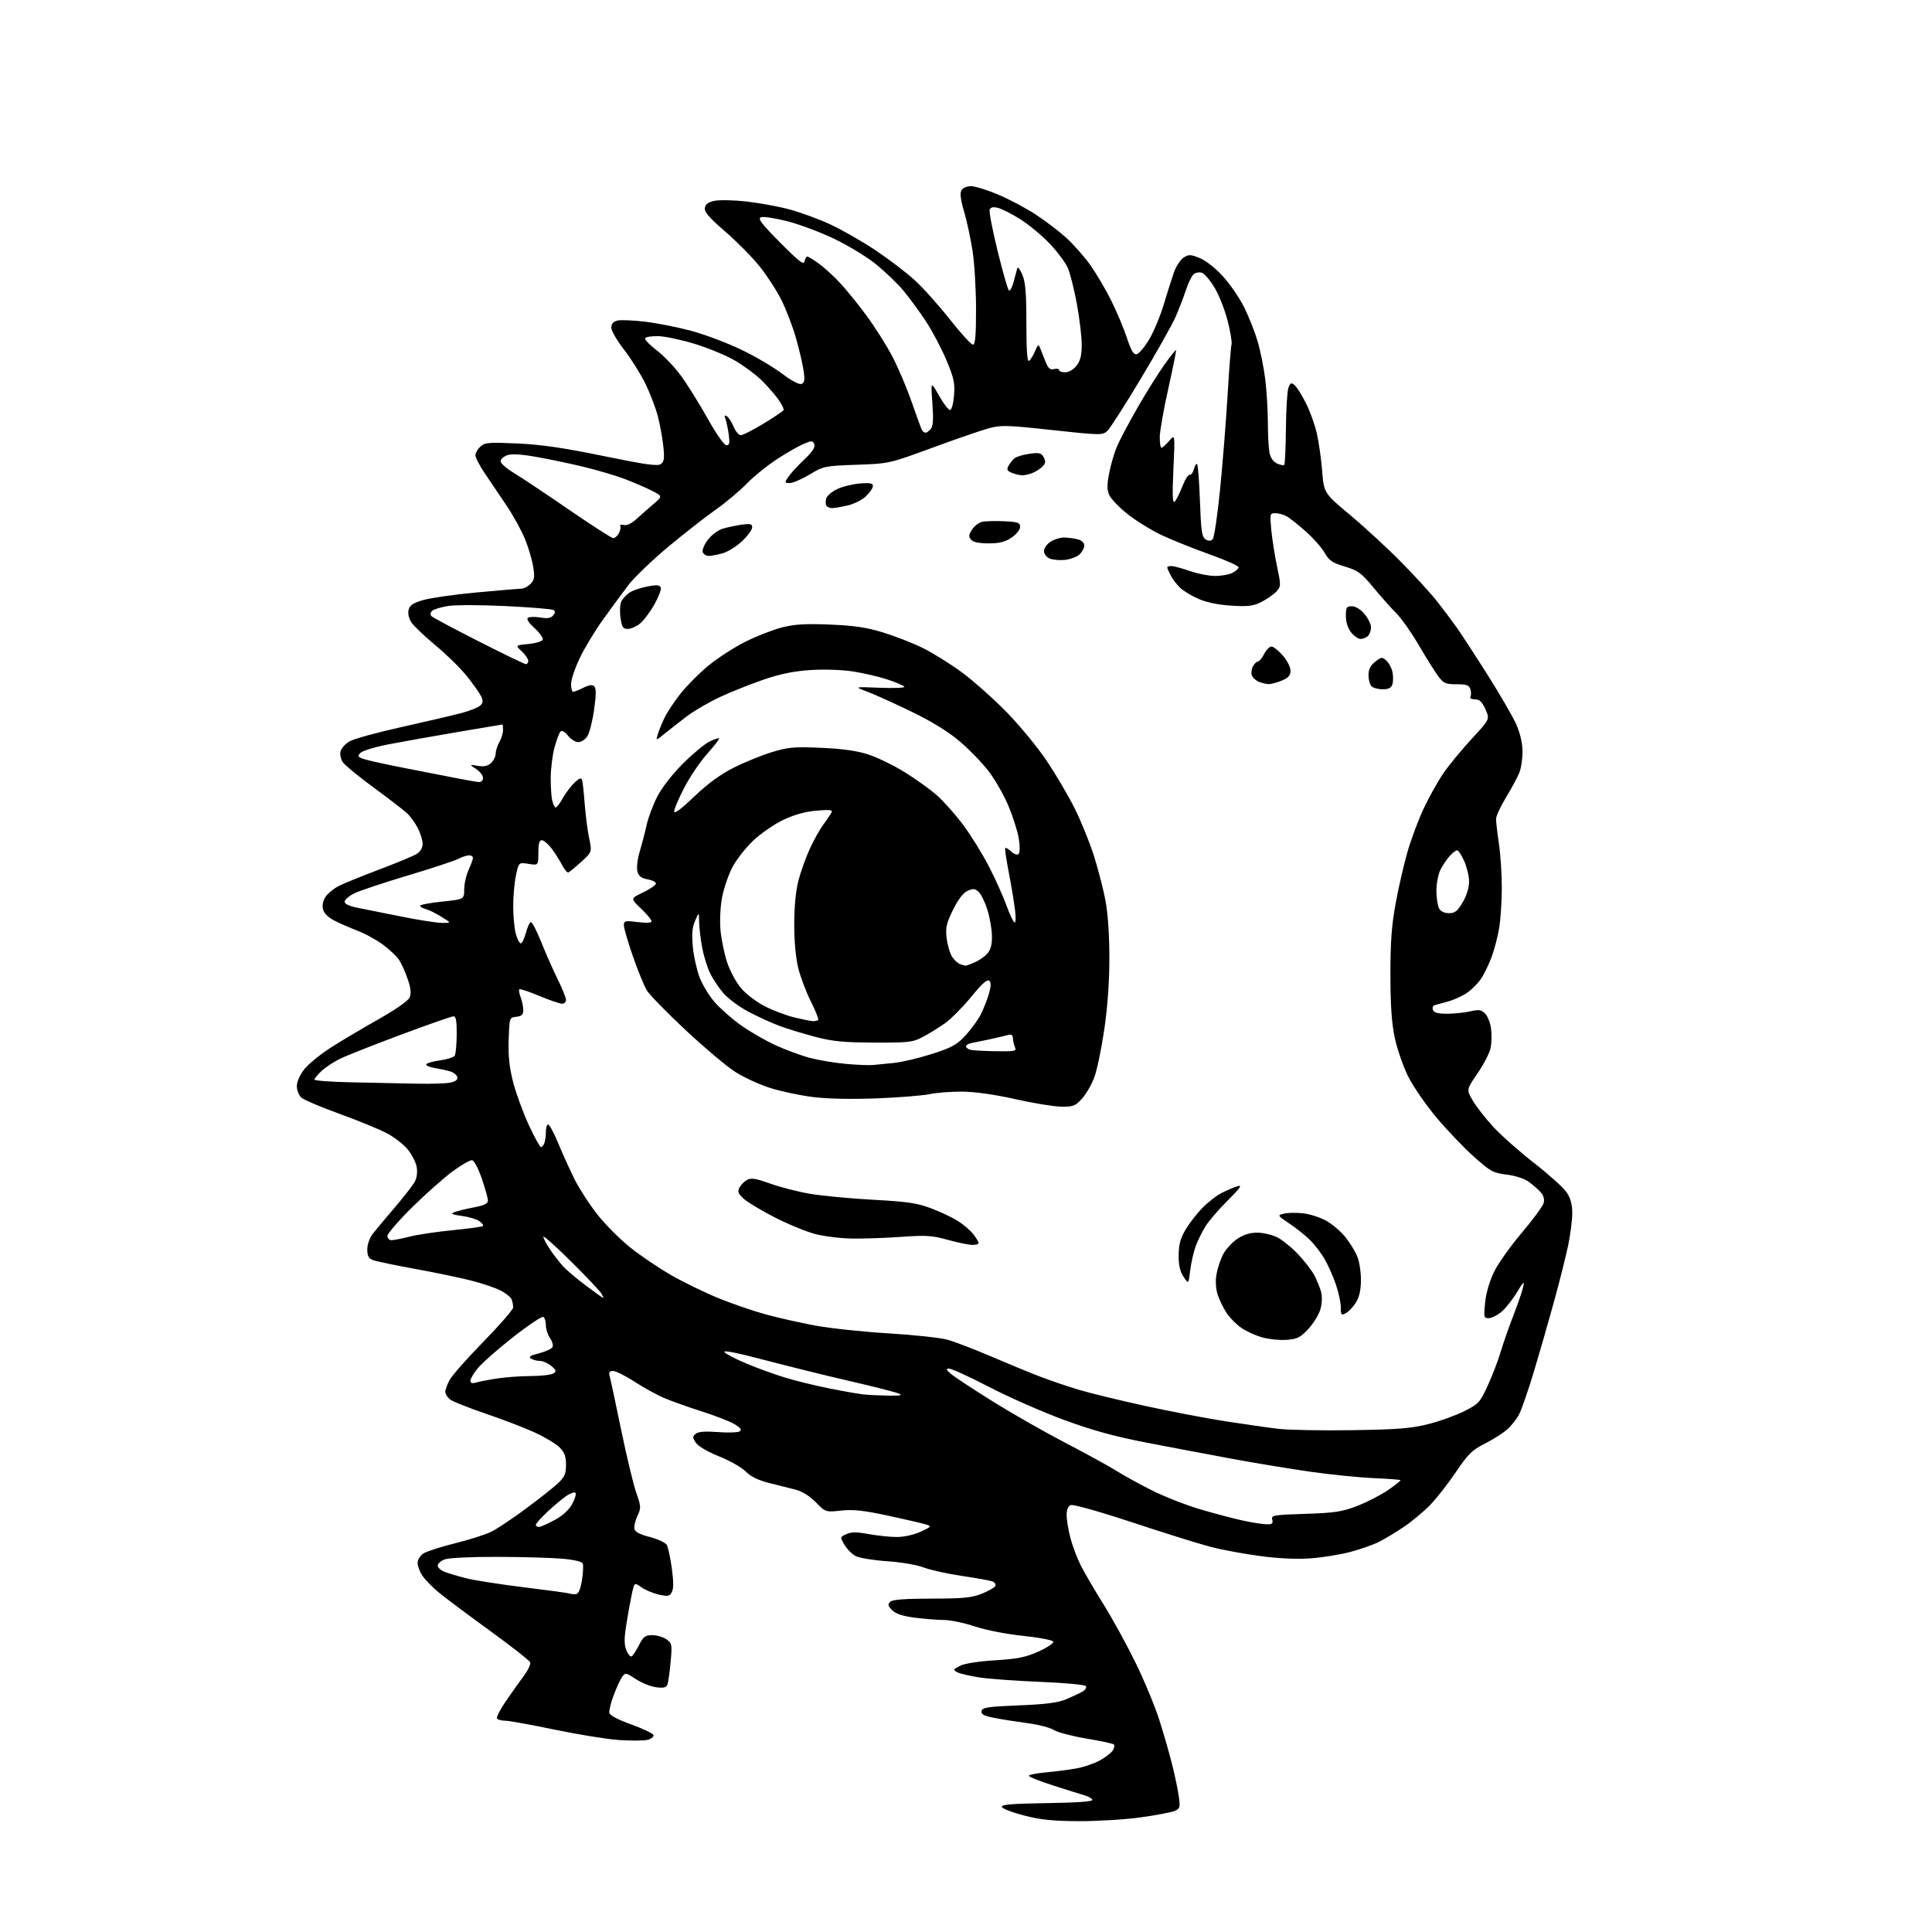 <?xml version="1.0" encoding="UTF-8" standalone="no"?>
<svg 
  version="1.1" 
  xmlns="http://www.w3.org/2000/svg" 
  xmlns:xlink="http://www.w3.org/1999/xlink" 
  xmlns:svg="http://www.w3.org/2000/svg"
  xmlns:rdf="http://www.w3.org/1999/02/22-rdf-syntax-ns#"
  xmlns:cc="http://creativecommons.org/ns#"
  xmlns:dc="http://purl.org/dc/elements/1.1/"
  viewBox="0 0 768 768"
  width="768"
  height="768"
>
<style>svg {background-color: white; }</style>"
<path stroke="none" fill="black" fill-rule="evenodd" d="M428.82,723.94C418.50,723.89 413.60,723.39 407.07,721.69C402.43,720.49 398.46,718.95 398.24,718.27C397.94,717.34 402.25,716.98 416.17,716.77C427.76,716.60 434.41,716.13 434.25,715.50C434.11,714.95 432.76,714.14 431.25,713.71C429.74,713.28 424.11,711.51 418.75,709.79C413.39,708.07 409.00,706.32 409.00,705.91C409.00,705.50 412.04,704.89 415.75,704.55C419.46,704.22 424.92,703.51 427.87,702.98C430.82,702.45 435.05,701.00 437.28,699.76C439.50,698.52 441.79,696.73 442.37,695.80C442.95,694.86 443.14,693.81 442.79,693.46C442.44,693.11 437.51,692.05 431.83,691.10C426.15,690.15 420.35,688.62 418.95,687.71C417.55,686.79 412.83,685.56 408.45,684.98C404.08,684.40 398.11,683.46 395.19,682.88C391.08,682.07 389.96,681.46 390.20,680.17C390.48,678.74 392.57,678.42 405.01,677.91C416.02,677.46 420.58,676.86 424.00,675.41C426.48,674.36 429.35,673.00 430.39,672.38C431.43,671.77 432.00,670.82 431.67,670.27C431.33,669.72 423.31,668.97 413.78,668.58C404.27,668.19 393.35,667.41 389.50,666.83C385.65,666.25 381.63,665.32 380.57,664.76C378.77,663.81 378.84,663.64 381.57,662.21C383.34,661.28 388.80,660.42 395.52,660.00C404.50,659.44 407.71,658.79 412.81,656.51C416.25,654.96 418.90,653.20 418.70,652.60C418.50,651.98 413.19,650.96 406.66,650.27C399.92,649.56 391.79,647.97 387.47,646.52C383.34,645.13 377.83,643.99 375.23,643.97C372.63,643.95 367.40,643.53 363.61,643.05C358.83,642.43 356.08,641.52 354.65,640.09C352.98,638.43 352.82,637.78 353.84,636.76C354.74,635.86 359.44,635.49 370.30,635.47C383.07,635.45 386.29,635.13 390.42,633.47C393.12,632.39 395.50,630.99 395.71,630.37C395.92,629.75 395.37,628.97 394.49,628.63C393.61,628.30 388.14,627.31 382.34,626.45C376.53,625.59 369.70,624.08 367.14,623.08C364.54,622.07 358.18,620.99 352.65,620.61C347.23,620.25 341.60,619.32 340.15,618.56C338.69,617.81 336.69,615.79 335.70,614.10C333.89,611.01 333.89,611.01 336.46,609.83C338.43,608.94 340.54,608.94 345.38,609.83C348.87,610.47 353.93,610.99 356.62,610.98C359.43,610.97 363.40,610.07 366.00,608.86C370.33,606.84 370.41,606.74 368.00,605.97C366.62,605.54 359.88,603.98 353.02,602.50C343.32,600.41 339.17,599.96 334.38,600.48C328.21,601.14 328.21,601.14 324.27,597.15C321.67,594.53 318.81,592.79 315.91,592.07C313.48,591.47 308.74,590.27 305.36,589.41C301.28,588.36 298.30,586.88 296.48,584.98C294.97,583.41 290.22,580.70 285.93,578.97C281.29,577.10 277.49,574.88 276.59,573.50C275.25,571.45 275.25,571.04 276.56,569.95C277.59,569.10 280.30,568.89 285.36,569.27C289.38,569.57 293.27,569.45 294.00,569.00C294.99,568.39 294.47,567.65 292.02,566.16C290.20,565.05 284.17,562.70 278.61,560.94C273.05,559.17 266.25,556.73 263.50,555.52C260.75,554.30 255.62,551.44 252.09,549.15C248.57,546.87 244.81,545.00 243.73,545.00C242.17,545.00 241.90,545.47 242.40,547.25C242.74,548.49 244.79,558.05 246.94,568.50C249.10,578.95 251.79,590.14 252.92,593.37C254.84,598.85 254.87,599.47 253.40,602.56C252.54,604.39 251.99,606.69 252.18,607.68C252.42,608.95 254.27,609.94 258.34,610.99C261.54,611.82 264.57,613.25 265.08,614.16C265.58,615.07 266.47,619.22 267.05,623.38C267.77,628.58 267.78,631.55 267.07,632.87C266.17,634.55 265.52,634.68 261.87,633.86C259.58,633.34 256.46,632.04 254.93,630.95C252.17,628.98 252.17,628.98 251.09,634.02C250.50,636.79 249.52,642.22 248.92,646.10C248.09,651.45 248.11,653.86 249.03,656.07C249.69,657.67 250.64,658.72 251.13,658.42C251.62,658.11 252.93,656.09 254.03,653.93C255.75,650.57 256.51,650.00 259.30,650.00C261.09,650.00 263.61,650.74 264.90,651.64C267.12,653.20 267.21,653.69 266.58,660.68C266.21,664.74 265.64,668.78 265.31,669.65C264.84,670.85 263.76,671.10 260.78,670.70C258.62,670.41 255.01,668.95 252.76,667.46C248.86,664.88 248.60,664.83 247.33,666.56C246.60,667.56 245.08,670.84 243.96,673.84C242.83,676.85 242.05,680.02 242.22,680.90C242.41,681.89 245.71,683.63 250.94,685.50C255.56,687.15 259.53,689.05 259.74,689.71C259.96,690.38 258.93,691.23 257.45,691.60C255.96,691.98 250.87,692.02 246.12,691.69C241.38,691.37 229.85,689.51 220.50,687.56C211.15,685.61 202.29,684.02 200.81,684.01C199.33,684.00 197.87,683.60 197.56,683.11C197.26,682.61 198.81,679.58 201.01,676.36C203.21,673.13 206.42,668.62 208.14,666.31C209.86,664.01 211.04,661.54 210.76,660.81C210.48,660.08 203.22,654.39 194.63,648.16C186.04,641.93 176.93,635.11 174.39,633.01C171.84,630.91 168.92,627.91 167.89,626.34C166.86,624.78 166.01,622.50 166.01,621.27C166.00,620.05 167.04,618.37 168.31,617.53C169.58,616.70 175.26,614.87 180.93,613.47C186.60,612.07 193.10,609.99 195.37,608.85C197.64,607.71 203.78,603.62 209.00,599.75C214.22,595.89 219.96,591.35 221.75,589.67C224.45,587.13 225.00,585.87 225.00,582.26C225.00,578.94 224.40,577.31 222.46,575.37C221.07,573.98 216.67,571.33 212.69,569.49C208.70,567.65 199.83,564.24 192.97,561.92C186.11,559.59 179.71,557.02 178.75,556.19C177.79,555.37 177.00,554.06 177.00,553.30C177.00,552.53 177.74,550.46 178.64,548.70C179.54,546.94 185.62,540.04 192.14,533.38C198.66,526.71 204.00,520.56 204.00,519.71C204.00,518.86 203.72,517.43 203.38,516.54C203.03,515.65 201.06,514.05 198.99,512.99C196.91,511.94 191.68,510.16 187.36,509.06C183.04,507.95 172.98,505.86 165.02,504.41C157.05,502.96 149.51,501.38 148.27,500.91C146.53,500.25 146.00,499.26 146.00,496.66C146.00,494.68 146.93,492.07 148.24,490.38C149.47,488.80 153.40,484.09 156.99,479.91C160.57,475.74 164.12,471.16 164.88,469.74C165.73,468.14 166.01,465.88 165.62,463.80C165.28,461.96 163.69,458.87 162.10,456.94C160.51,455.01 156.88,452.16 154.03,450.61C151.19,449.07 142.72,445.58 135.22,442.86C127.71,440.15 120.77,437.20 119.79,436.31C118.80,435.42 118.00,433.36 118.00,431.74C118.00,429.96 119.20,427.27 121.02,424.98C122.67,422.89 127.51,418.96 131.77,416.26C136.02,413.56 144.51,408.52 150.64,405.07C157.18,401.38 162.19,397.88 162.79,396.57C163.54,394.91 163.36,393.02 162.10,389.29C161.16,386.51 159.61,383.06 158.66,381.61C157.71,380.16 154.81,377.41 152.22,375.50C149.62,373.59 145.12,371.12 142.20,370.01C139.29,368.90 135.14,367.09 132.97,365.98C130.50,364.72 128.80,363.05 128.41,361.48C128.02,359.93 128.39,358.05 129.40,356.51C130.30,355.14 132.71,353.18 134.76,352.14C136.82,351.11 144.12,348.14 151.00,345.55C157.88,342.96 164.51,340.19 165.75,339.40C167.11,338.53 168.00,336.95 168.00,335.44C168.00,334.05 167.14,331.25 166.10,329.21C165.05,327.17 163.14,324.51 161.85,323.31C160.56,322.11 154.63,317.54 148.67,313.17C142.72,308.80 137.16,304.25 136.33,303.06C135.49,301.86 135.06,299.90 135.36,298.69C135.67,297.47 137.27,295.68 138.92,294.71C140.56,293.74 149.92,291.16 159.71,288.99C169.49,286.81 180.20,284.31 183.50,283.43C186.80,282.54 190.14,281.20 190.93,280.45C192.04,279.38 192.11,278.56 191.25,276.79C190.65,275.53 188.10,271.93 185.60,268.80C183.09,265.66 177.49,260.15 173.15,256.56C168.80,252.96 164.48,248.85 163.54,247.42C162.50,245.83 162.06,243.88 162.43,242.43C162.89,240.59 164.22,239.70 168.31,238.51C171.22,237.67 180.78,236.31 189.55,235.50C198.32,234.69 206.29,234.02 207.25,234.01C208.21,234.01 209.84,233.16 210.87,232.13C212.44,230.56 212.62,229.47 211.96,225.34C211.54,222.63 210.07,217.67 208.70,214.30C207.33,210.93 204.03,204.93 201.36,200.96C198.69,196.98 194.81,191.25 192.75,188.21C190.69,185.17 189.00,181.92 189.00,181.00C189.00,180.07 189.89,178.50 190.99,177.51C192.76,175.91 194.36,175.77 205.74,176.29C215.13,176.72 224.13,178.03 239.81,181.26C256.61,184.71 261.45,185.39 262.71,184.47C264.01,183.52 264.19,182.16 263.68,177.40C263.34,174.15 262.36,168.80 261.51,165.50C260.66,162.20 258.43,156.35 256.55,152.50C254.66,148.65 250.85,142.57 248.07,139.00C245.29,135.43 243.01,131.50 243.01,130.27C243.00,128.74 243.76,127.85 245.41,127.43C246.73,127.10 251.79,127.32 256.66,127.91C261.52,128.50 269.77,130.15 275.00,131.57C280.23,132.99 289.00,136.30 294.50,138.92C300.00,141.55 307.32,145.84 310.77,148.45C314.60,151.35 317.64,152.97 318.58,152.61C319.82,152.13 319.99,151.06 319.43,147.26C319.05,144.64 317.67,138.77 316.36,134.21C315.06,129.65 312.44,122.85 310.55,119.10C308.66,115.35 304.73,109.32 301.81,105.70C298.89,102.08 292.76,95.90 288.19,91.96C281.97,86.59 279.96,84.27 280.19,82.69C280.41,81.18 281.50,80.36 284.00,79.83C285.93,79.43 291.55,79.53 296.50,80.07C301.45,80.62 309.10,82.00 313.50,83.16C317.90,84.31 325.30,87.01 329.94,89.15C334.59,91.30 342.69,95.92 347.94,99.43C353.20,102.94 360.20,108.27 363.50,111.27C366.80,114.27 373.10,121.29 377.50,126.86C381.90,132.44 386.06,137.00 386.75,137.00C387.69,137.00 388.00,133.49 387.99,122.75C387.99,114.91 387.35,104.45 386.57,99.50C385.79,94.55 384.27,87.54 383.19,83.92C381.87,79.47 381.54,76.79 382.17,75.67C382.70,74.71 384.33,74.00 385.97,74.00C387.55,74.00 392.39,75.50 396.72,77.32C401.06,79.15 407.73,82.68 411.55,85.17C415.37,87.65 420.88,91.84 423.79,94.47C426.70,97.11 431.04,102.02 433.43,105.38C435.81,108.75 439.56,115.10 441.74,119.50C443.93,123.90 446.73,130.56 447.96,134.30C449.65,139.43 450.61,141.03 451.85,140.79C452.75,140.62 454.98,138.00 456.78,134.99C458.59,131.97 461.22,125.67 462.62,121.00C464.02,116.33 465.84,110.57 466.68,108.21C467.51,105.85 469.23,103.24 470.48,102.42C472.52,101.08 473.21,101.10 476.88,102.57C479.26,103.52 483.13,106.55 486.06,109.76C488.85,112.80 492.63,118.29 494.47,121.94C496.31,125.60 498.75,131.72 499.89,135.54C501.02,139.37 502.42,146.31 502.98,150.97C503.54,155.63 504.00,163.34 504.00,168.10C504.00,172.86 504.29,178.20 504.64,179.96C505.05,181.98 506.16,183.57 507.65,184.25C508.95,184.84 510.24,185.09 510.52,184.81C510.80,184.53 511.09,178.05 511.17,170.40C511.24,162.76 511.69,155.44 512.17,154.14C512.90,152.14 513.27,151.98 514.60,153.08C515.46,153.80 517.48,156.99 519.10,160.19C520.71,163.39 522.67,168.81 523.46,172.25C524.25,175.69 525.20,182.44 525.58,187.26C526.28,196.01 526.28,196.01 536.89,204.89C542.72,209.77 551.86,218.21 557.19,223.64C562.52,229.06 568.83,235.97 571.23,239.00C573.62,242.03 577.16,246.75 579.10,249.50C581.05,252.25 586.62,260.80 591.48,268.50C596.35,276.20 601.42,284.96 602.75,287.97C604.27,291.40 605.19,295.40 605.22,298.69C605.24,301.59 604.66,305.43 603.93,307.23C603.20,309.03 600.84,313.41 598.68,316.96C596.53,320.52 594.74,324.34 594.71,325.46C594.69,326.58 595.19,331.02 595.83,335.32C596.47,339.62 597.00,347.50 596.99,352.82C596.99,358.15 596.53,365.33 595.96,368.79C595.40,372.24 594.04,377.49 592.94,380.44C591.83,383.40 589.92,387.31 588.69,389.13C587.46,390.96 584.93,393.48 583.07,394.73C581.21,395.99 577.84,397.51 575.59,398.12C573.34,398.73 570.95,399.38 570.27,399.58C569.59,399.77 569.30,400.62 569.62,401.46C570.05,402.57 571.64,402.99 575.36,402.98C578.19,402.96 582.30,402.53 584.50,402.02C587.84,401.24 588.80,401.38 590.33,402.89C591.33,403.89 592.40,406.54 592.70,408.79C593.00,411.04 592.95,414.48 592.58,416.44C592.21,418.40 589.88,422.97 587.41,426.58C582.90,433.16 582.90,433.16 585.48,437.55C586.89,439.96 590.61,444.71 593.74,448.09C596.88,451.47 604.18,457.93 609.97,462.43C615.76,466.94 621.51,472.12 622.75,473.96C624.32,476.29 625.00,478.77 625.00,482.19C625.00,484.88 624.29,490.55 623.42,494.79C622.55,499.03 620.05,509.02 617.86,517.00C615.67,524.98 612.05,537.58 609.82,545.00C607.59,552.42 604.93,560.13 603.92,562.12C602.91,564.12 600.65,566.96 598.89,568.44C597.14,569.91 593.15,572.41 590.02,573.99C585.17,576.44 583.52,578.08 578.73,585.18C575.65,589.76 571.03,595.65 568.48,598.27C565.92,600.90 561.27,604.77 558.16,606.88C555.05,608.99 550.62,611.67 548.32,612.84C546.03,614.01 540.85,615.84 536.82,616.91C532.80,617.98 525.67,619.13 521.00,619.47C515.54,619.87 508.39,619.55 501.00,618.56C494.68,617.72 485.90,616.11 481.50,614.97C477.10,613.84 463.12,609.48 450.43,605.28C437.32,600.94 426.63,597.93 425.68,598.29C424.57,598.72 424.00,600.07 424.00,602.26C424.00,604.09 424.67,608.16 425.49,611.31C426.31,614.46 428.17,619.39 429.61,622.27C431.06,625.15 435.16,632.16 438.72,637.86C442.29,643.55 448.03,654.03 451.49,661.13C454.95,668.23 459.17,678.42 460.87,683.77C462.57,689.12 464.86,697.10 465.96,701.50C467.07,705.90 468.26,711.62 468.61,714.21C469.19,718.53 469.04,719.01 466.87,719.91C465.57,720.45 459.47,721.60 453.32,722.45C447.17,723.30 436.14,723.97 428.82,723.94zM228.99,633.67C229.98,633.54 230.77,631.67 231.33,628.18C231.79,625.27 231.94,622.30 231.67,621.58C231.35,620.75 228.34,620.03 223.33,619.60C219.03,619.22 207.40,618.90 197.50,618.88C187.13,618.85 178.33,619.28 176.75,619.89C175.24,620.47 174.00,621.58 174.00,622.35C174.00,623.13 175.24,624.24 176.75,624.84C178.26,625.43 182.21,626.60 185.51,627.43C188.82,628.25 199.17,629.86 208.51,631.00C217.86,632.14 225.95,633.25 226.50,633.47C227.05,633.69 228.17,633.78 228.99,633.67zM214.25,606.98C214.94,606.96 217.75,605.72 220.50,604.22C223.74,602.45 226.19,600.20 227.48,597.81C228.56,595.78 229.14,593.81 228.76,593.42C228.38,593.04 226.82,593.54 225.31,594.54C223.79,595.53 220.40,598.35 217.77,600.81C215.15,603.26 213.00,605.66 213.00,606.14C213.00,606.61 213.56,606.99 214.25,606.98zM503.37,605.92C505.70,605.99 506.14,605.65 505.74,604.11C505.28,602.34 506.11,602.19 518.87,601.78C530.62,601.39 533.46,600.96 539.50,598.64C543.35,597.15 548.87,594.31 551.78,592.33C554.68,590.34 556.90,588.56 556.71,588.37C556.52,588.19 551.67,587.82 545.93,587.57C540.19,587.32 528.98,586.18 521.00,585.05C513.02,583.91 499.07,581.62 490.00,579.94C480.93,578.27 465.61,575.37 455.96,573.51C442.99,571.00 434.41,568.64 422.96,564.44C414.46,561.31 401.10,555.44 393.27,551.38C385.44,547.32 378.24,544.02 377.27,544.04C375.86,544.06 376.06,544.53 378.27,546.34C379.79,547.59 387.22,552.46 394.77,557.18C402.32,561.89 415.25,569.25 423.50,573.55C431.75,577.84 440.87,582.85 443.77,584.67C446.66,586.50 453.05,590.01 457.96,592.48C462.87,594.94 471.52,598.33 477.19,600.00C482.86,601.67 490.43,603.66 494.00,604.44C497.57,605.21 501.79,605.88 503.37,605.92zM537.50,568.52C555.65,568.24 560.94,567.82 567.75,566.11C572.28,564.97 578.73,562.65 582.08,560.96C587.84,558.05 588.34,557.50 591.47,550.63C593.29,546.64 595.57,540.70 596.53,537.43C597.49,534.17 599.75,527.67 601.57,523.00C603.38,518.33 605.15,513.15 605.50,511.50C606.03,509.05 605.57,509.46 603.01,513.71C601.29,516.58 598.52,520.07 596.86,521.46C595.20,522.86 592.92,524.00 591.78,524.00C589.85,524.00 589.76,523.61 590.36,517.75C590.75,513.93 592.15,509.16 593.95,505.50C595.58,502.20 600.54,495.23 604.97,490.00C609.40,484.77 613.30,479.47 613.63,478.21C614.03,476.71 613.59,475.21 612.37,473.85C611.34,472.71 609.18,470.84 607.56,469.69C605.87,468.48 602.16,467.30 598.86,466.91C593.61,466.29 592.50,465.69 585.96,459.87C582.02,456.36 575.28,449.31 570.99,444.20C566.70,439.08 561.60,431.66 559.66,427.70C557.72,423.74 555.37,416.90 554.43,412.50C553.21,406.78 552.72,399.66 552.71,387.50C552.70,374.40 553.18,367.85 554.82,358.97C555.98,352.62 558.11,343.40 559.54,338.47C560.96,333.54 563.85,325.86 565.94,321.39C568.03,316.92 571.56,310.62 573.77,307.38C575.99,304.15 581.05,297.99 585.03,293.70C592.26,285.90 592.26,285.90 590.48,281.95C589.12,278.94 588.13,278.00 586.29,278.00C584.92,278.00 584.15,277.56 584.51,276.99C584.85,276.44 584.84,275.09 584.50,273.99C583.98,272.36 582.98,272.00 578.98,272.00C574.64,272.00 573.84,271.64 571.68,268.75C570.36,266.96 566.90,261.45 564.01,256.50C561.12,251.55 557.13,245.87 555.13,243.87C553.13,241.87 549.02,237.25 546.00,233.60C541.12,227.72 539.83,226.77 534.57,225.20C529.59,223.72 528.31,222.84 526.57,219.75C525.43,217.73 522.02,213.88 519.00,211.19C515.98,208.51 512.52,205.79 511.32,205.16C510.11,204.52 508.14,204.00 506.93,204.00C504.81,204.00 504.75,204.26 505.37,210.75C505.73,214.46 506.76,220.99 507.66,225.26C509.23,232.72 509.22,233.10 507.40,235.12C506.35,236.27 503.72,238.12 501.54,239.23C498.21,240.93 496.29,241.18 489.46,240.75C484.25,240.42 479.58,239.46 476.43,238.07C473.73,236.88 470.46,234.91 469.17,233.70C467.87,232.49 466.18,230.28 465.40,228.80C464.63,227.31 464.00,225.85 464.00,225.55C464.00,225.25 464.79,225.01 465.75,225.03C466.71,225.05 469.98,225.94 473.00,227.00C476.02,228.06 480.52,228.94 483.00,228.95C485.48,228.96 488.57,228.41 489.89,227.74C491.20,227.06 492.33,226.06 492.39,225.52C492.45,224.98 487.32,222.69 481.00,220.43C474.68,218.18 466.12,214.75 462.00,212.83C457.88,210.90 451.71,207.11 448.30,204.41C444.89,201.71 441.57,198.26 440.92,196.74C440.02,194.61 440.02,192.57 440.94,187.92C441.59,184.59 443.00,179.84 444.06,177.36C445.13,174.87 448.75,168.04 452.12,162.17C455.48,156.30 460.25,148.66 462.72,145.18C465.18,141.71 467.33,139.01 467.49,139.18C467.64,139.36 466.26,146.25 464.41,154.50C462.56,162.75 461.04,171.41 461.02,173.75C461.01,176.09 461.32,178.00 461.71,178.00C462.10,178.00 463.48,176.76 464.76,175.25C467.09,172.50 467.09,172.50 466.45,186.50C465.98,196.88 466.10,200.22 466.94,199.42C467.56,198.82 468.92,196.12 469.97,193.42C471.02,190.71 472.34,188.61 472.92,188.74C473.49,188.88 474.25,187.84 474.60,186.45C474.95,185.05 475.52,184.19 475.87,184.53C476.22,184.88 476.73,191.49 477.00,199.22C477.42,211.10 477.77,213.46 479.22,214.37C480.46,215.15 481.25,215.15 482.05,214.35C482.66,213.74 484.00,204.75 485.02,194.37C486.05,183.99 487.38,167.18 487.99,157.00C488.59,146.82 489.29,137.80 489.55,136.94C489.81,136.08 489.10,131.81 487.99,127.46C486.87,123.10 484.53,117.17 482.77,114.27C481.01,111.37 478.75,108.74 477.74,108.42C476.73,108.10 475.28,108.36 474.51,108.99C473.74,109.63 472.35,112.48 471.41,115.33C470.48,118.17 468.63,122.97 467.30,126.00C465.98,129.03 459.75,140.09 453.46,150.58C447.17,161.08 441.17,170.44 440.12,171.39C438.31,173.03 437.18,173.01 418.29,170.96C400.06,168.98 397.90,168.92 392.93,170.29C389.94,171.11 379.85,174.59 370.50,178.03C353.50,184.28 353.50,184.29 340.50,184.75C327.86,185.20 327.34,185.31 321.87,188.61C318.77,190.47 315.23,192.00 314.00,192.00C311.87,192.00 311.84,191.89 313.35,189.59C314.22,188.26 317.05,185.18 319.63,182.74C322.92,179.63 324.14,177.80 323.69,176.63C323.11,175.11 322.72,175.09 319.53,176.42C317.60,177.23 312.86,179.93 309.00,182.43C305.14,184.93 299.62,189.39 296.74,192.35C293.86,195.30 288.35,199.92 284.50,202.61C280.65,205.30 272.24,211.88 265.80,217.22C259.37,222.57 252.17,229.48 249.80,232.58C247.44,235.67 242.88,241.87 239.67,246.35C236.46,250.83 232.30,257.73 230.42,261.68C228.54,265.64 227.00,270.25 227.00,271.93C227.00,273.62 227.38,275.00 227.85,275.00C228.31,275.00 230.15,274.27 231.93,273.38C234.24,272.23 235.48,272.08 236.25,272.85C237.01,273.61 236.99,276.27 236.16,282.14C235.52,286.66 234.31,291.40 233.48,292.68C232.64,293.95 231.02,295.00 229.87,295.00C228.73,295.00 226.88,293.84 225.77,292.43C224.53,290.86 223.38,290.22 222.82,290.78C222.31,291.29 221.24,294.13 220.44,297.10C219.63,300.07 218.95,305.45 218.92,309.05C218.89,312.65 219.17,316.82 219.54,318.30C219.91,319.79 220.54,321.00 220.92,321.00C221.31,321.00 222.58,319.31 223.74,317.24C224.91,315.18 227.00,312.41 228.40,311.09C230.33,309.28 231.05,309.04 231.39,310.10C231.63,310.87 232.10,315.09 232.42,319.47C232.75,323.85 233.53,329.97 234.17,333.07C235.34,338.70 235.34,338.70 231.05,342.60C228.69,344.74 226.39,346.64 225.94,346.81C225.49,346.99 224.35,345.64 223.41,343.81C222.47,341.99 220.59,339.04 219.23,337.25C217.87,335.46 216.14,334.00 215.38,334.00C214.39,334.00 214.00,335.41 214.00,339.01C214.00,344.02 214.00,344.02 210.11,343.40C206.21,342.78 206.21,342.78 205.11,347.94C204.50,350.78 204.00,356.34 204.01,360.30C204.01,364.26 204.48,369.19 205.05,371.25C205.63,373.31 206.51,375.00 207.01,375.00C207.51,375.00 208.40,373.22 208.99,371.04C209.57,368.87 210.44,366.84 210.92,366.55C211.39,366.26 213.26,369.73 215.06,374.26C216.86,378.79 219.83,385.53 221.67,389.23C223.50,392.92 225.00,396.64 225.00,397.48C225.00,398.31 224.29,399.00 223.43,399.00C222.57,399.00 218.49,397.60 214.38,395.89C210.26,394.17 206.68,392.98 206.42,393.25C206.16,393.51 206.41,394.94 206.97,396.43C207.54,397.91 208.00,400.20 208.00,401.50C208.00,403.34 207.39,403.94 205.25,404.18C202.51,404.50 202.50,404.52 202.21,413.35C202.00,419.87 202.47,424.34 204.02,430.31C205.18,434.77 207.96,442.38 210.21,447.21C212.45,452.05 214.63,456.00 215.04,456.00C215.45,456.00 216.06,455.29 216.39,454.42C216.73,453.55 217.00,451.52 217.00,449.92C217.00,448.31 217.41,447.00 217.91,447.00C218.41,447.00 220.26,450.49 222.03,454.75C223.80,459.01 226.72,465.43 228.51,469.01C230.31,472.59 234.30,478.73 237.37,482.66C240.45,486.59 246.30,492.49 250.36,495.76C254.43,499.04 261.85,504.05 266.83,506.91C271.82,509.76 280.31,513.89 285.70,516.08C291.09,518.28 299.55,521.18 304.51,522.53C309.46,523.88 318.38,525.88 324.31,526.97C330.25,528.06 343.30,529.44 353.30,530.04C363.31,530.64 373.83,531.78 376.68,532.57C379.52,533.37 387.17,536.29 393.68,539.08C400.18,541.87 408.88,545.46 413.02,547.06C417.15,548.66 424.26,551.08 428.80,552.44C433.35,553.80 445.26,556.70 455.28,558.89C465.30,561.08 479.57,563.81 487.00,564.96C494.43,566.12 503.88,567.47 508.00,567.96C512.12,568.46 525.40,568.71 537.50,568.52zM353.00,554.78C358.30,554.86 359.04,554.69 357.00,553.86C355.62,553.31 346.85,551.08 337.50,548.93C328.15,546.77 312.93,543.00 303.68,540.56C292.89,537.72 287.27,536.62 288.00,537.50C288.62,538.25 292.59,540.32 296.82,542.08C301.04,543.85 307.88,546.33 312.00,547.59C316.12,548.86 324.00,550.79 329.50,551.89C335.00,552.99 341.07,554.06 343.00,554.28C344.93,554.50 349.43,554.72 353.00,554.78zM189.25,549.57C190.49,549.21 194.20,548.49 197.50,547.98C200.80,547.46 206.88,547.02 211.00,547.00C215.12,546.99 219.18,546.52 220.00,545.96C221.28,545.11 221.15,544.67 219.14,542.98C217.84,541.89 215.82,540.99 214.64,540.98C213.46,540.98 211.85,540.56 211.05,540.05C209.97,539.37 210.83,538.82 214.38,537.93C217.02,537.26 219.40,536.13 219.67,535.41C219.95,534.68 219.46,533.07 218.59,531.82C217.72,530.58 217.00,528.33 217.00,526.84C217.00,525.34 216.55,523.84 216.00,523.50C215.44,523.16 210.07,526.74 204.05,531.46C198.03,536.18 191.73,541.71 190.05,543.75C188.37,545.79 187.00,548.08 187.00,548.84C187.00,549.81 187.68,550.03 189.25,549.57zM511.43,532.61C508.72,532.81 504.39,532.38 501.81,531.65C499.23,530.93 495.51,529.25 493.55,527.92C491.58,526.59 488.92,523.92 487.64,522.00C486.36,520.08 484.75,516.80 484.07,514.73C483.31,512.42 483.10,509.32 483.54,506.73C483.92,504.40 485.09,500.83 486.12,498.78C487.16,496.74 489.68,493.93 491.74,492.53C494.30,490.79 496.81,490.00 499.77,490.00C502.14,490.00 505.76,490.86 507.81,491.91C509.87,492.95 513.63,496.03 516.17,498.75C518.71,501.46 521.57,505.19 522.52,507.03C523.47,508.88 524.64,511.73 525.11,513.39C525.63,515.21 525.56,517.92 524.92,520.31C524.34,522.46 522.18,526.03 520.12,528.24C516.88,531.71 515.69,532.31 511.43,532.61zM535.05,521.97C533.17,522.98 533.00,522.79 533.00,519.69C533.00,517.83 532.10,513.69 531.00,510.49C529.89,507.28 527.87,502.75 526.50,500.41C525.13,498.08 522.59,494.75 520.85,493.01C519.11,491.27 515.44,488.33 512.69,486.48C507.70,483.11 507.70,483.11 510.43,482.43C511.94,482.05 515.43,482.01 518.19,482.34C520.95,482.66 525.14,484.06 527.51,485.45C529.87,486.84 533.21,489.74 534.92,491.90C536.63,494.06 538.70,497.42 539.51,499.38C540.33,501.34 541.00,505.54 541.00,508.72C540.99,512.68 540.38,515.50 539.05,517.69C537.98,519.44 536.18,521.37 535.05,521.97zM239.79,515.98C239.94,515.99 239.63,515.21 239.10,514.25C238.57,513.29 233.15,507.56 227.07,501.52C220.98,495.48 216.00,491.03 216.00,491.63C216.00,492.23 217.17,494.47 218.60,496.61C220.03,498.75 222.40,501.80 223.85,503.39C225.31,504.97 229.43,508.45 233.00,511.12C236.57,513.79 239.63,515.98 239.79,515.98zM473.13,505.00C472.46,510.50 472.46,510.50 470.48,507.54C469.08,505.45 468.51,502.94 468.53,499.00C468.56,494.81 469.22,492.30 471.21,488.91C472.67,486.42 475.67,482.52 477.89,480.24C480.10,477.95 483.62,475.22 485.71,474.17C487.79,473.12 490.62,471.93 492.00,471.52C493.92,470.96 493.01,472.27 488.11,477.13C484.60,480.62 480.62,485.22 479.28,487.35C477.93,489.48 476.15,493.09 475.31,495.36C474.48,497.64 473.49,501.98 473.13,505.00zM386.25,494.86C384.74,494.79 380.35,493.86 376.50,492.79C370.49,491.13 367.94,490.97 358.50,491.66C352.45,492.09 343.68,492.41 339.00,492.35C334.32,492.29 327.57,491.48 324.00,490.53C320.43,489.59 313.16,486.59 307.85,483.87C302.55,481.15 297.02,477.82 295.56,476.47C293.39,474.45 293.11,473.67 293.98,472.03C294.57,470.94 295.94,469.57 297.04,468.98C298.58,468.15 300.62,468.49 306.13,470.48C310.03,471.89 317.13,473.71 321.89,474.53C326.65,475.36 337.96,476.43 347.02,476.92C360.74,477.67 364.61,478.23 370.12,480.32C373.77,481.69 378.55,483.95 380.75,485.34C382.95,486.73 385.71,489.08 386.88,490.57C388.04,492.05 389.00,493.66 389.00,494.13C389.00,494.61 387.76,494.94 386.25,494.86zM155.61,493.00C156.49,493.00 159.75,492.36 162.86,491.57C165.96,490.78 173.66,489.63 179.97,489.02C186.27,488.40 191.67,487.66 191.96,487.37C192.26,487.08 191.63,486.20 190.57,485.43C189.51,484.66 186.38,483.72 183.60,483.35C179.72,482.84 179.01,482.50 180.52,481.89C181.61,481.45 185.09,480.59 188.25,479.98C192.56,479.14 193.99,478.44 193.96,477.18C193.93,476.26 192.84,472.35 191.52,468.50C190.20,464.65 188.49,461.37 187.73,461.21C186.96,461.05 183.45,463.04 179.92,465.64C176.39,468.24 169.11,474.70 163.75,480.01C158.39,485.31 154.00,490.41 154.00,491.33C154.00,492.25 154.72,493.00 155.61,493.00zM421.81,439.92C418.89,439.87 410.65,438.52 403.50,436.91C395.35,435.08 387.52,433.97 382.50,433.94C378.10,433.91 372.25,434.36 369.50,434.94C366.75,435.52 357.30,436.28 348.50,436.62C338.55,437.01 328.99,436.81 323.23,436.10C318.13,435.47 310.44,433.84 306.15,432.49C301.86,431.13 295.54,428.21 292.12,426.00C288.70,423.79 279.88,416.34 272.51,409.46C265.15,402.57 258.23,395.48 257.15,393.72C256.06,391.95 253.56,385.84 251.59,380.15C249.61,374.46 248.00,368.92 248.00,367.83C248.00,366.02 248.46,365.91 253.50,366.54C257.08,366.99 259.00,366.87 259.00,366.19C259.00,365.62 257.11,363.35 254.80,361.16C250.61,357.17 250.61,357.17 255.48,354.83C258.16,353.55 260.52,351.99 260.72,351.37C260.92,350.74 259.51,349.94 257.55,349.58C254.85,349.07 253.86,348.30 253.37,346.33C253.01,344.90 253.41,341.44 254.26,338.62C255.11,335.80 256.36,331.02 257.03,328.00C257.70,324.98 259.65,319.80 261.36,316.50C263.16,313.03 267.46,307.53 271.56,303.46C275.45,299.59 280.17,295.68 282.04,294.78C283.92,293.87 285.63,293.30 285.85,293.52C286.06,293.73 283.95,296.48 281.14,299.63C278.33,302.78 274.23,308.83 272.02,313.08C269.81,317.33 268.00,321.58 268.00,322.54C268.00,323.68 270.67,321.71 275.95,316.67C281.42,311.44 286.35,307.84 291.75,305.12C296.07,302.95 302.89,300.18 306.91,298.96C313.31,297.02 315.73,296.80 326.36,297.26C334.65,297.62 340.56,298.44 345.00,299.86C348.57,301.00 355.10,304.16 359.50,306.87C363.90,309.58 369.72,313.76 372.44,316.15C375.15,318.54 379.91,323.91 383.00,328.09C386.10,332.26 390.68,339.68 393.20,344.59C395.71,349.49 398.79,356.33 400.03,359.78C401.27,363.24 402.71,366.32 403.23,366.64C403.81,367.00 403.90,365.02 403.46,361.53C403.07,358.39 401.95,351.71 400.98,346.67C400.00,341.62 399.38,337.32 399.60,337.09C399.81,336.86 400.90,337.51 402.02,338.52C403.25,339.63 404.40,339.99 404.93,339.43C405.44,338.90 405.46,336.28 404.99,333.37C404.53,330.55 402.70,324.75 400.93,320.48C399.15,316.21 395.59,309.97 393.02,306.61C390.45,303.25 385.23,297.86 381.42,294.64C376.82,290.75 370.34,286.77 362.07,282.77C355.24,279.46 347.36,275.91 344.57,274.87C339.50,272.98 339.50,272.98 349.75,273.40C355.39,273.62 359.77,273.44 359.49,272.98C359.21,272.53 356.17,271.23 352.74,270.10C349.31,268.97 343.12,267.53 339.00,266.90C334.71,266.24 327.53,266.01 322.23,266.35C315.70,266.77 310.25,267.87 303.73,270.10C298.66,271.83 290.84,274.93 286.37,277.00C281.90,279.06 275.83,282.60 272.87,284.86C269.92,287.12 265.97,290.20 264.11,291.72C260.71,294.48 260.71,294.48 261.45,291.99C261.85,290.62 263.04,287.70 264.08,285.50C265.11,283.30 267.99,278.93 270.48,275.78C272.96,272.63 277.96,267.60 281.60,264.60C285.24,261.60 291.88,257.31 296.36,255.07C300.84,252.83 307.43,250.27 311.00,249.37C315.98,248.13 320.42,247.88 330.00,248.28C339.50,248.67 344.54,249.42 351.00,251.40C355.68,252.83 362.75,255.59 366.71,257.53C370.68,259.48 377.65,263.81 382.21,267.16C386.77,270.51 394.79,277.62 400.03,282.96C405.27,288.31 412.54,297.14 416.18,302.59C419.82,308.04 424.82,316.55 427.28,321.50C429.74,326.45 433.12,334.77 434.79,340.00C436.46,345.23 438.54,353.26 439.42,357.86C440.41,363.11 441.00,371.66 440.99,380.86C440.99,390.33 440.27,400.38 438.96,409.29C437.85,416.88 436.06,425.43 434.99,428.30C433.92,431.17 431.71,434.97 430.08,436.76C427.42,439.67 426.57,439.99 421.81,439.92zM165.62,430.78C171.19,430.90 177.18,430.71 178.92,430.37C181.04,429.94 182.00,429.22 181.80,428.20C181.63,427.36 180.38,426.33 179.00,425.91C177.62,425.50 174.80,424.88 172.72,424.53C170.64,424.18 169.18,423.51 169.47,423.04C169.76,422.57 172.25,421.88 175.00,421.50C177.75,421.12 180.34,420.29 180.75,419.66C181.16,419.02 181.52,415.24 181.55,411.25C181.59,405.87 181.26,404.00 180.28,404.00C179.55,404.00 170.03,407.33 159.13,411.40C148.22,415.48 137.32,419.80 134.90,421.01C132.48,422.23 129.26,424.38 127.75,425.80C126.24,427.21 125.00,428.73 125.00,429.16C125.00,429.59 131.86,430.08 140.25,430.25C148.64,430.42 160.06,430.66 165.62,430.78zM347.00,423.36C348.38,423.22 352.10,422.84 355.27,422.54C358.45,422.23 365.26,420.63 370.40,418.98C378.40,416.42 380.35,415.34 383.81,411.59C386.04,409.18 388.74,405.47 389.82,403.35C390.90,401.23 392.35,397.57 393.06,395.22C393.97,392.17 394.03,390.63 393.27,389.87C392.50,389.10 390.43,390.95 386.09,396.23C382.73,400.33 378.07,405.04 375.74,406.70C373.41,408.37 369.48,410.80 367.00,412.12C362.82,414.33 361.44,414.50 347.50,414.44C335.26,414.40 330.94,413.97 324.00,412.14C319.32,410.90 313.02,408.98 310.00,407.87C306.98,406.75 301.44,404.24 297.70,402.27C293.96,400.31 289.37,396.92 287.51,394.74C285.64,392.56 283.23,388.89 282.14,386.58C281.06,384.28 279.68,379.75 279.09,376.51C278.49,373.28 277.96,368.80 277.92,366.57C277.84,362.50 277.84,362.50 276.31,366.00C275.18,368.58 274.94,371.27 275.39,376.22C275.73,379.92 276.92,385.39 278.04,388.37C279.15,391.35 281.90,395.88 284.14,398.42C286.38,400.97 291.05,405.08 294.52,407.55C297.98,410.02 304.12,413.57 308.16,415.43C312.20,417.30 318.43,419.59 322.00,420.54C325.57,421.48 332.10,422.56 336.50,422.94C340.90,423.32 345.62,423.51 347.00,423.36zM395.86,417.88C403.46,417.99 404.15,417.84 403.46,416.25C403.05,415.29 402.68,413.69 402.64,412.69C402.59,411.35 402.04,411.03 400.54,411.46C399.42,411.78 396.25,412.53 393.50,413.12C390.75,413.70 387.49,414.38 386.25,414.61C385.01,414.85 384.00,415.45 384.00,415.95C384.00,416.44 384.79,417.06 385.75,417.31C386.71,417.56 391.26,417.82 395.86,417.88zM323.08,405.92C323.95,405.96 324.91,405.75 325.22,405.45C325.52,405.15 324.24,401.89 322.38,398.20C320.52,394.52 318.26,388.57 317.36,385.00C316.34,380.94 315.72,374.37 315.72,367.50C315.72,360.48 316.33,354.15 317.40,350.00C318.32,346.43 320.38,340.69 321.98,337.26C323.58,333.82 325.97,329.55 327.30,327.76C328.62,325.97 330.06,323.87 330.50,323.10C331.17,321.94 330.17,321.79 324.71,322.23C320.30,322.59 315.93,323.78 311.55,325.83C307.91,327.53 302.48,331.27 299.38,334.20C296.30,337.12 292.51,342.01 290.97,345.07C289.42,348.13 287.62,353.53 286.98,357.07C286.31,360.71 286.07,366.32 286.43,370.00C286.77,373.57 287.96,379.25 289.06,382.61C290.17,385.97 292.68,390.60 294.65,392.91C296.62,395.21 300.89,398.43 304.15,400.07C307.40,401.72 312.64,403.68 315.78,404.45C318.93,405.21 322.21,405.87 323.08,405.92zM383.78,383.88C383.94,383.95 385.51,383.39 387.28,382.64C389.05,381.89 391.37,380.30 392.44,379.10C393.83,377.54 394.36,375.53 394.31,372.04C394.27,369.35 393.45,364.66 392.49,361.62C391.54,358.58 389.97,355.38 389.01,354.51C387.56,353.20 386.80,353.13 384.61,354.13C382.88,354.92 380.87,357.54 378.84,361.67C376.18,367.07 375.81,368.74 376.31,372.96C376.63,375.68 377.63,379.03 378.52,380.40C379.42,381.76 380.91,383.08 381.83,383.33C382.75,383.57 383.63,383.82 383.78,383.88zM175.50,366.85C179.50,366.94 179.50,366.94 175.50,364.45C173.30,363.08 170.49,361.70 169.25,361.37C168.01,361.05 167.00,360.45 167.00,360.04C167.00,359.64 170.94,358.90 175.75,358.40C184.50,357.50 184.50,357.50 184.53,353.50C184.54,351.30 185.33,347.83 186.28,345.78C187.22,343.74 188.00,341.60 188.00,341.03C188.00,340.46 187.30,340.00 186.45,340.00C185.60,340.00 183.65,340.64 182.13,341.43C180.61,342.22 171.52,345.21 161.93,348.08C152.34,350.94 142.81,354.13 140.75,355.16C138.69,356.20 137.00,357.67 137.00,358.45C137.00,359.35 138.89,360.23 142.25,360.88C145.14,361.44 152.90,363.00 159.50,364.34C166.10,365.67 173.30,366.81 175.50,366.85zM575.99,363.00C578.38,363.00 579.38,362.21 581.46,358.66C583.03,355.98 583.99,352.83 583.98,350.41C583.97,348.26 583.09,344.59 582.03,342.25C580.97,339.91 579.70,338.00 579.22,338.00C578.74,338.00 577.42,339.01 576.29,340.25C575.16,341.49 573.51,343.94 572.62,345.70C571.73,347.46 571.00,351.20 571.00,354.02C571.00,356.83 571.47,360.00 572.04,361.07C572.70,362.30 574.13,363.00 575.99,363.00zM190.25,310.87C191.31,310.95 192.00,310.30 192.00,309.23C192.00,308.26 190.76,306.65 189.25,305.66C186.50,303.86 186.50,303.86 189.91,304.44C192.33,304.85 193.86,304.53 195.16,303.35C196.17,302.44 197.02,300.75 197.04,299.60C197.05,298.44 197.71,296.38 198.50,295.00C199.29,293.62 199.95,291.49 199.96,290.25C199.98,289.01 199.88,288.00 199.73,288.00C199.58,288.00 191.60,289.34 181.98,290.98C172.37,292.61 160.08,294.80 154.67,295.84C149.27,296.88 144.16,298.41 143.33,299.24C141.99,300.58 142.14,300.85 144.68,301.74C146.25,302.28 153.60,303.90 161.01,305.34C168.43,306.77 177.65,308.57 181.50,309.34C185.35,310.10 189.29,310.79 190.25,310.87zM549.63,274.00C547.85,274.00 545.86,273.46 545.20,272.80C544.54,272.14 544.00,270.15 544.00,268.37C544.00,266.07 544.76,264.55 546.65,263.06C549.11,261.12 549.44,261.09 551.10,262.59C552.08,263.48 553.17,265.50 553.52,267.08C553.86,268.66 553.86,270.87 553.51,271.98C553.04,273.46 552.00,274.00 549.63,274.00zM504.28,271.94C503.30,271.90 501.55,271.49 500.39,271.02C499.23,270.55 497.99,269.42 497.64,268.51C497.29,267.60 497.47,265.99 498.04,264.93C498.61,263.87 499.49,263.00 500.01,263.00C500.53,263.00 501.65,261.65 502.50,260.00C503.35,258.35 504.67,257.00 505.42,257.00C506.18,257.00 508.19,258.59 509.90,260.53C511.61,262.49 513.00,265.20 513.00,266.59C513.00,268.51 512.19,269.44 509.53,270.55C507.62,271.35 505.26,271.97 504.28,271.94zM209.04,264.00C209.57,264.00 210.00,263.40 210.00,262.67C210.00,261.95 208.83,260.26 207.41,258.92C204.82,256.50 204.82,256.50 210.08,256.00C212.98,255.72 215.53,254.95 215.75,254.27C215.97,253.59 214.49,251.51 212.46,249.65C210.02,247.42 209.16,246.02 209.92,245.55C210.55,245.16 212.78,245.12 214.87,245.48C217.60,245.94 219.00,245.71 219.88,244.65C220.77,243.58 220.79,242.99 219.98,242.49C219.36,242.10 210.88,241.40 201.12,240.93C191.37,240.45 181.03,240.43 178.14,240.89C175.25,241.35 172.37,242.23 171.74,242.86C171.02,243.58 170.95,244.35 171.55,244.95C172.08,245.48 180.51,249.98 190.30,254.95C200.08,259.93 208.52,264.00 209.04,264.00zM540.87,254.00C539.92,254.00 538.21,252.81 537.07,251.37C535.79,249.73 535.00,247.26 535.00,244.87C535.00,241.45 535.28,241.00 537.41,241.00C538.88,241.00 540.84,242.21 542.41,244.08C543.83,245.77 545.00,248.15 545.00,249.38C545.00,250.60 544.46,252.14 543.80,252.80C543.14,253.46 541.82,254.00 540.87,254.00zM249.50,250.00C247.61,250.00 247.18,249.30 246.64,245.42C246.30,242.88 246.47,239.98 247.04,238.92C247.61,237.86 249.10,236.33 250.35,235.50C251.61,234.68 254.78,233.61 257.39,233.12C261.09,232.43 262.27,232.53 262.67,233.58C262.95,234.32 261.77,237.41 260.04,240.44C258.30,243.47 255.72,246.86 254.31,247.97C252.89,249.09 250.73,250.00 249.50,250.00zM423.33,222.57C421.22,222.79 418.49,222.55 417.25,222.02C415.98,221.48 415.00,220.19 415.00,219.06C415.00,217.95 416.16,216.29 417.58,215.36C419.00,214.43 421.37,213.67 422.85,213.67C424.33,213.67 426.77,213.98 428.27,214.35C430.00,214.79 431.00,215.71 431.00,216.86C431.00,217.87 430.13,219.47 429.08,220.43C428.02,221.39 425.43,222.35 423.33,222.57zM281.72,220.99C280.74,221.00 279.68,220.32 279.36,219.49C279.04,218.66 279.95,216.45 281.38,214.57C282.81,212.70 285.45,210.72 287.24,210.17C289.03,209.63 292.41,208.91 294.75,208.58C298.29,208.08 299.00,208.25 299.00,209.64C299.00,210.56 297.20,213.02 295.01,215.10C292.82,217.19 289.33,219.37 287.26,219.94C285.19,220.52 282.70,220.99 281.72,220.99zM392.97,216.00C389.11,216.00 386.84,215.51 386.00,214.51C385.00,213.30 385.08,212.53 386.39,210.52C387.29,209.15 389.05,207.78 390.29,207.46C391.54,207.15 395.47,207.03 399.03,207.20C404.69,207.46 405.50,207.75 405.50,209.46C405.50,210.57 404.03,212.41 402.10,213.71C399.54,215.43 397.29,216.00 392.97,216.00zM243.71,213.91C244.38,213.96 245.42,213.09 246.01,211.98C246.61,210.87 246.85,209.56 246.54,209.07C246.24,208.59 246.86,208.41 247.92,208.69C249.16,209.01 251.04,208.11 253.18,206.17C255.00,204.51 258.05,201.82 259.95,200.20C263.41,197.25 263.41,197.25 259.02,195.01C256.61,193.78 251.70,191.67 248.11,190.32C244.52,188.97 237.07,186.78 231.54,185.46C226.02,184.14 217.56,182.38 212.75,181.55C206.78,180.52 203.21,180.35 201.50,181.00C200.13,181.52 199.00,182.59 199.00,183.38C199.00,184.17 201.36,186.24 204.25,187.99C207.14,189.73 216.93,196.26 226.00,202.49C235.07,208.72 243.05,213.86 243.71,213.91zM330.81,201.98C329.88,201.99 328.84,201.55 328.49,200.99C328.15,200.44 328.14,199.13 328.47,198.09C328.80,197.05 330.74,195.39 332.79,194.42C334.83,193.44 338.86,192.44 341.75,192.20C345.85,191.85 347.00,192.07 347.00,193.19C347.00,193.98 345.76,195.81 344.25,197.25C342.74,198.70 339.48,200.35 337.00,200.92C334.52,201.49 331.74,201.96 330.81,201.98zM406.18,188.94C405.26,188.90 403.47,188.46 402.21,187.95C400.36,187.21 400.10,186.67 400.90,185.18C401.45,184.17 402.52,182.81 403.30,182.17C404.07,181.53 406.75,180.72 409.25,180.38C413.17,179.84 413.95,180.04 414.90,181.81C415.76,183.43 415.65,184.21 414.34,185.51C413.43,186.42 411.61,187.58 410.28,188.08C408.95,188.59 407.11,188.97 406.18,188.94zM288.76,177.00C289.97,177.00 290.15,176.13 289.68,172.70C289.36,170.34 288.77,167.57 288.38,166.54C287.85,165.17 288.00,164.88 288.93,165.46C289.63,165.89 290.84,167.76 291.62,169.62C292.39,171.48 293.68,173.00 294.48,173.00C295.28,173.00 299.31,170.95 303.44,168.44C307.58,165.93 311.19,163.51 311.46,163.06C311.74,162.62 310.68,160.51 309.10,158.37C307.53,156.24 304.50,152.84 302.37,150.81C300.24,148.78 295.80,145.50 292.50,143.52C289.20,141.54 282.05,138.53 276.60,136.83C271.16,135.14 264.46,133.70 261.71,133.63C258.96,133.56 256.58,133.95 256.42,134.50C256.25,135.05 258.36,137.21 261.09,139.29C263.83,141.37 268.12,145.87 270.64,149.29C273.15,152.71 277.92,160.34 281.23,166.25C284.74,172.52 287.88,177.00 288.76,177.00zM367.94,172.00C368.39,172.00 369.32,171.32 370.01,170.48C370.93,169.38 371.10,166.59 370.63,160.23C370.00,151.50 370.00,151.50 373.25,157.24C375.04,160.39 377.01,162.98 377.63,162.99C378.28,162.99 378.95,160.58 379.23,157.25C379.64,152.31 379.22,150.33 376.22,143.18C374.31,138.60 370.62,131.63 368.03,127.68C365.43,123.73 361.33,118.15 358.91,115.28C356.48,112.42 351.57,107.73 348.00,104.87C344.43,102.01 337.00,97.51 331.50,94.88C326.00,92.25 317.60,89.11 312.84,87.91C308.07,86.71 303.41,86.01 302.48,86.37C301.13,86.89 302.69,88.94 310.14,96.45C317.56,103.92 319.57,105.48 319.82,103.94C320.00,102.87 320.49,102.00 320.92,102.00C321.35,102.00 323.45,103.28 325.60,104.85C327.74,106.41 331.54,109.90 334.04,112.60C336.54,115.29 341.24,121.10 344.48,125.50C347.73,129.90 352.29,137.10 354.61,141.50C356.94,145.90 360.45,154.15 362.42,159.84C364.39,165.53 366.25,170.60 366.56,171.09C366.87,171.59 367.49,172.00 367.94,172.00zM423.43,148.00C424.86,148.00 426.71,146.92 427.93,145.37C429.47,143.40 430.00,141.28 430.00,137.03C430.00,133.90 429.14,126.65 428.09,120.92C427.04,115.19 425.43,108.74 424.51,106.59C423.59,104.44 420.33,100.05 417.25,96.83C414.18,93.60 408.93,89.25 405.58,87.14C402.24,85.04 398.25,83.01 396.73,82.63C394.78,82.15 393.80,82.37 393.42,83.35C393.12,84.12 394.52,91.45 396.53,99.63C398.53,107.81 400.55,114.89 401.01,115.38C401.48,115.86 402.36,114.29 402.98,111.88C403.60,109.47 404.26,107.05 404.44,106.50C404.63,105.95 405.50,107.17 406.39,109.22C407.64,112.11 408.00,116.39 408.00,128.53C408.00,138.95 408.34,143.91 409.03,143.48C409.59,143.13 410.66,141.42 411.41,139.67C412.63,136.80 412.83,136.69 413.53,138.50C413.95,139.60 414.90,142.02 415.65,143.87C416.70,146.49 417.44,147.12 419.00,146.71C420.10,146.42 421.00,146.60 421.00,147.09C421.00,147.59 422.09,148.00 423.43,148.00z" />

</svg>